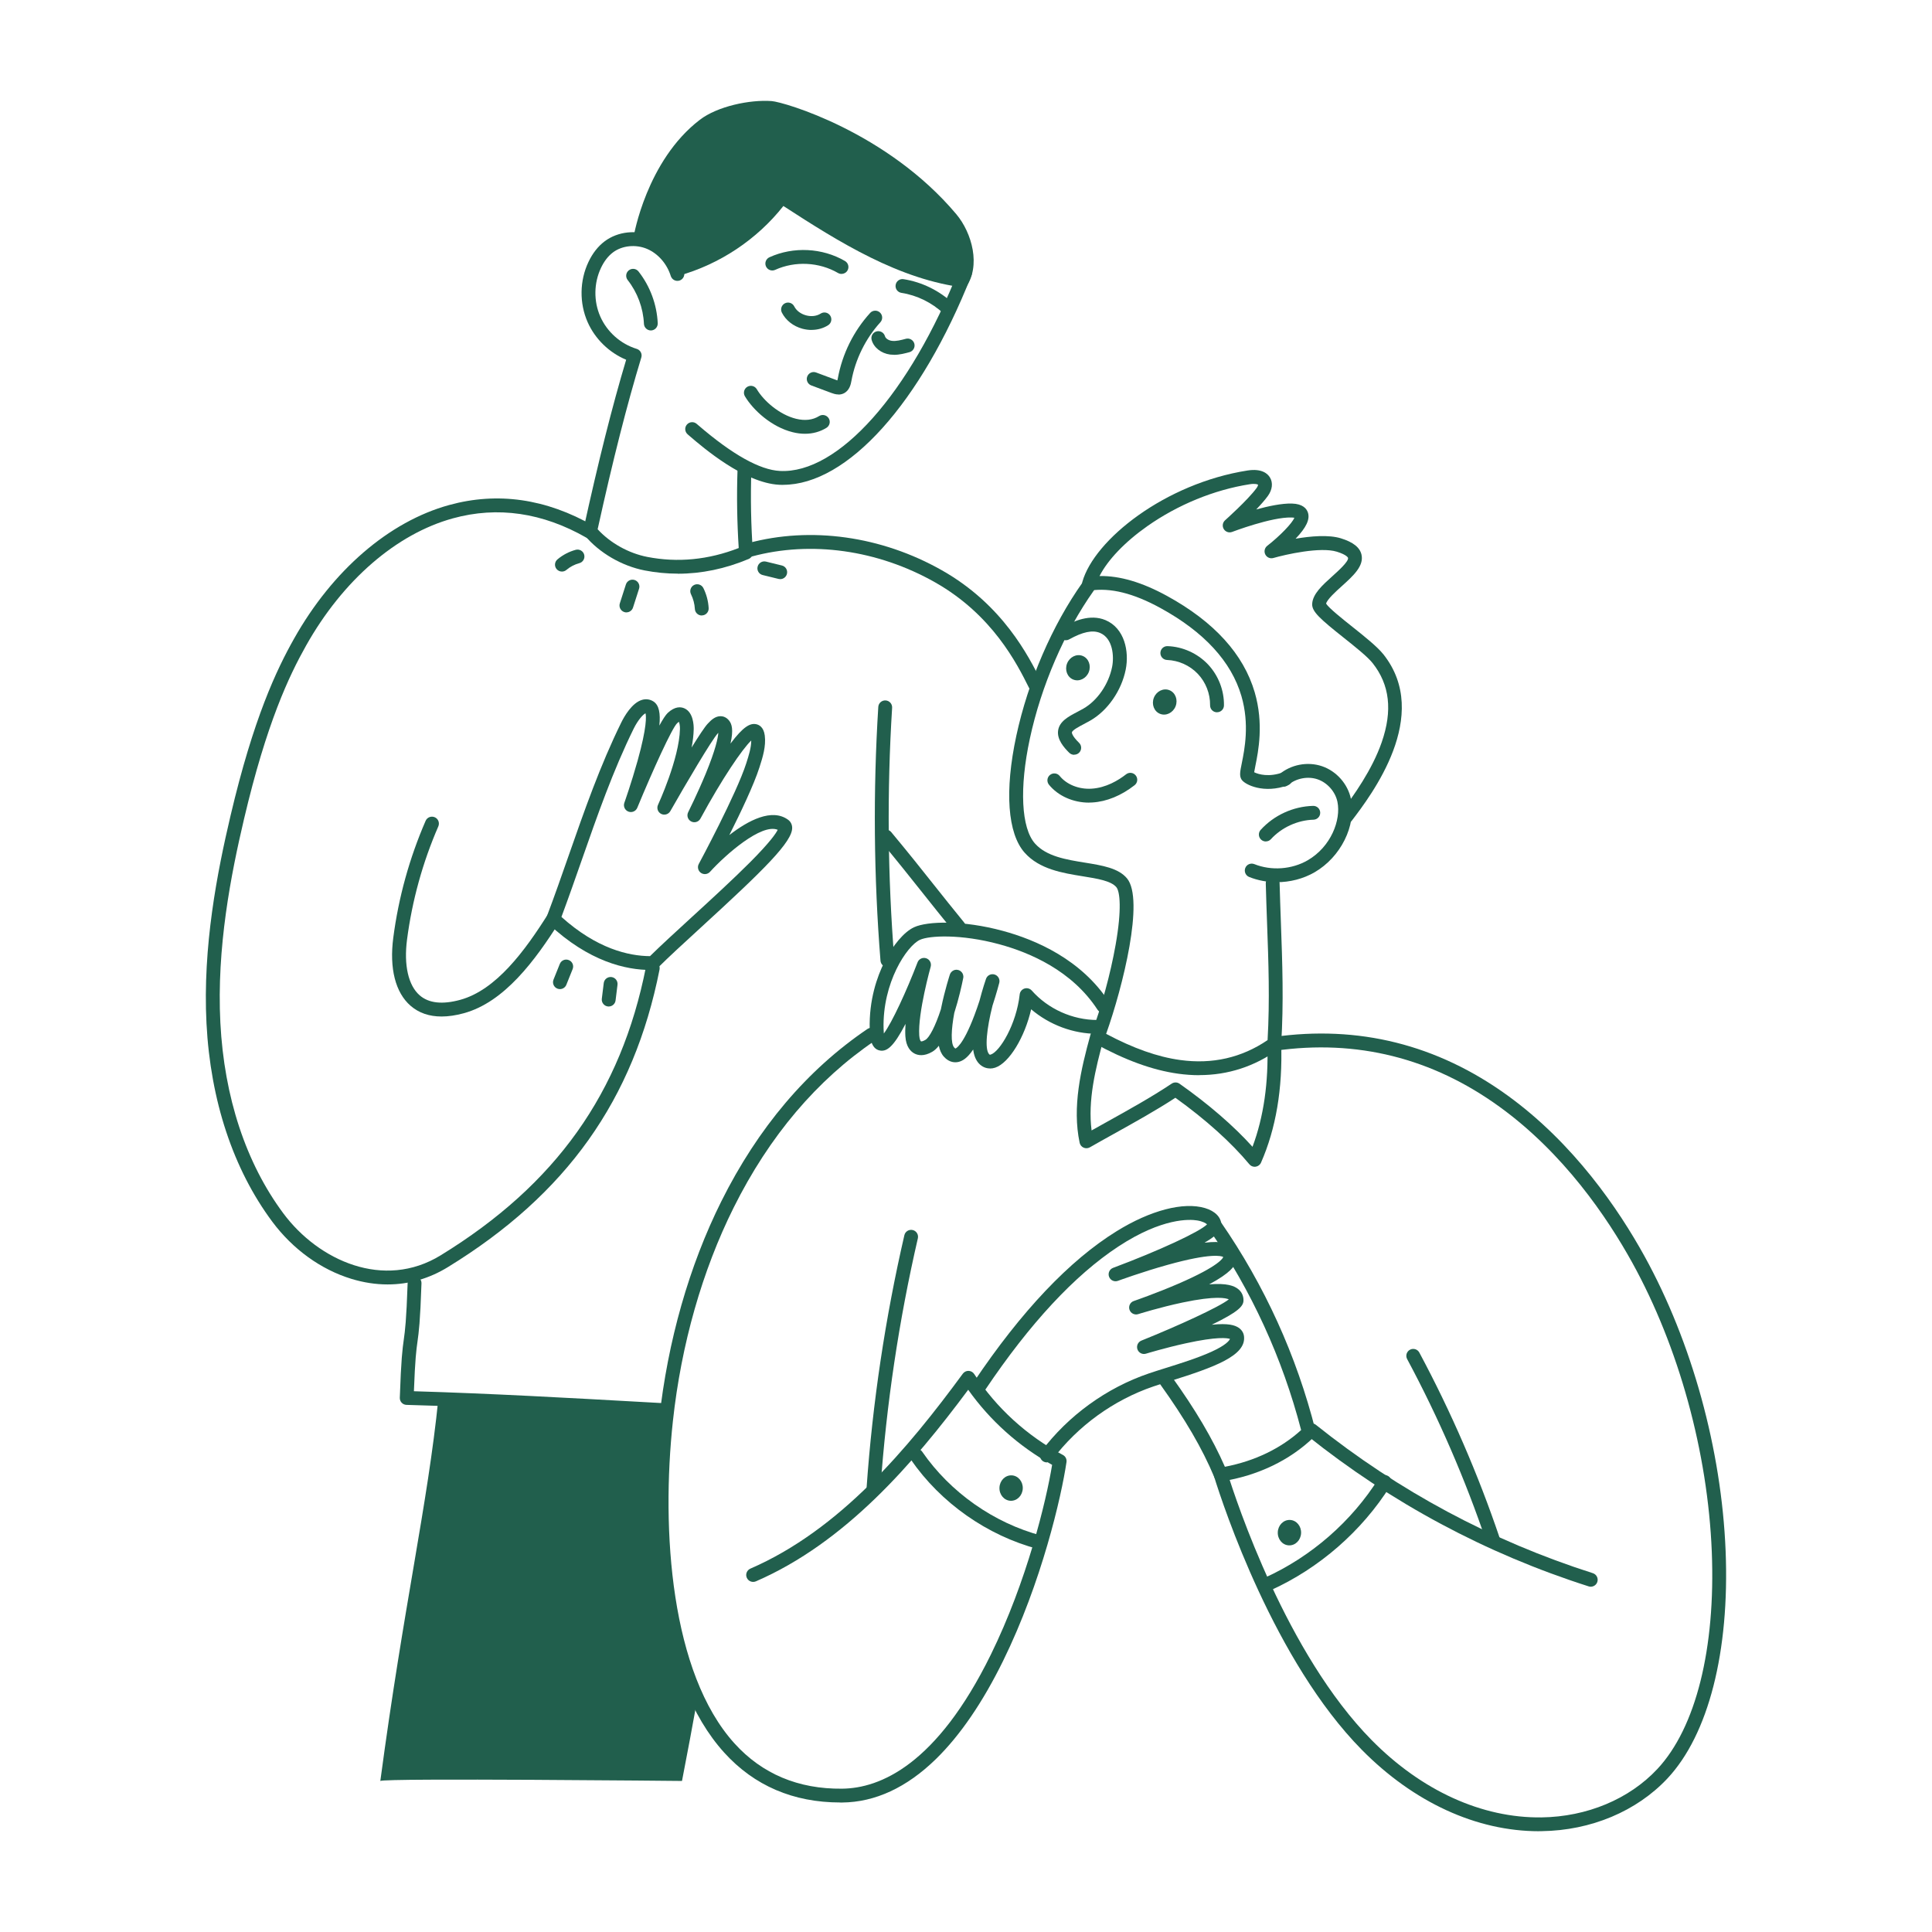 <?xml version="1.0" encoding="UTF-8"?> <svg xmlns="http://www.w3.org/2000/svg" id="Layer_1" data-name="Layer 1" viewBox="0 0 500 500"><defs><style> .cls-1 { fill: #215f4d; } </style></defs><g><g><path class="cls-1" d="M298.62,180.57c.67-1.69,2.47-2.57,4.02-1.95,1.55.61,2.26,2.48,1.6,4.17-.67,1.69-2.47,2.57-4.02,1.95-1.55-.61-2.26-2.48-1.6-4.17Z"></path><path class="cls-1" d="M276.16,171.7c.67-1.69,2.47-2.57,4.02-1.95s2.26,2.48,1.6,4.17c-.67,1.69-2.47,2.57-4.02,1.95-1.55-.61-2.26-2.48-1.6-4.17Z"></path></g><path class="cls-1" d="M277.99,195.34c-.45,0-.91-.17-1.26-.51-1.4-1.38-3.23-3.48-2.89-5.79.35-2.37,2.68-3.6,4.93-4.78.53-.28,1.09-.57,1.62-.88,3.61-2.07,6.52-6.3,7.42-10.77.56-2.78.19-7.43-3.12-8.81-1.94-.81-4.48-.28-7.99,1.67-.86.48-1.95.17-2.43-.7-.48-.87-.17-1.96.7-2.44,2.86-1.59,7.13-3.51,11.11-1.85,4.96,2.07,6.2,8.1,5.25,12.82-1.09,5.44-4.68,10.61-9.14,13.17-.59.34-1.17.64-1.73.94-1.18.62-2.97,1.56-3.05,2.13-.01.08-.06.83,1.86,2.71.7.69.71,1.83.02,2.53-.35.36-.81.53-1.28.53Z"></path><path class="cls-1" d="M314.96,184.34s-.02,0-.03,0c-.99-.01-1.78-.83-1.76-1.82.04-3-1.12-5.96-3.18-8.13-2.06-2.17-4.97-3.48-7.96-3.59-.99-.04-1.76-.87-1.72-1.86.04-.99.86-1.76,1.86-1.72,3.92.14,7.72,1.86,10.43,4.7,2.7,2.85,4.22,6.73,4.16,10.65-.01.98-.81,1.76-1.79,1.76Z"></path><path class="cls-1" d="M281.84,207.72c-4.1,0-8.01-1.73-10.37-4.64-.62-.77-.51-1.9.26-2.52.77-.62,1.9-.51,2.52.26,1.81,2.23,4.97,3.49,8.24,3.29,3.75-.23,6.93-2.15,8.94-3.72.78-.61,1.9-.47,2.51.31s.47,1.9-.31,2.51c-3.46,2.7-7.24,4.25-10.94,4.47-.29.02-.58.03-.87.03Z"></path><path class="cls-1" d="M310.35,278.26c-1.77,0-3.57-.13-5.4-.38-6.67-.92-13.78-3.51-21.76-7.92-.78-.43-1.12-1.36-.81-2.2,2.65-7.08,5.03-15.77,6.34-23.24,1.63-9.21,1.12-13.79.2-14.91-1.36-1.64-4.9-2.22-8.65-2.82-5.28-.85-11.26-1.82-15.08-6.1-4.44-4.98-5.23-16.01-2.17-30.26,3.05-14.16,9.29-28.62,17.13-39.66.57-.81,1.69-.99,2.5-.42.81.57,1,1.69.42,2.5-7.57,10.66-13.61,24.63-16.55,38.34-2.74,12.73-2.22,23.13,1.34,27.12,2.97,3.33,8.06,4.16,12.98,4.95,4.44.72,8.63,1.4,10.84,4.08,4.52,5.47-1.07,28.05-5.41,40.22,7.04,3.75,13.32,5.97,19.17,6.77,8.3,1.15,15.9-.59,22.61-5.15.59-10.3.24-20.09-.14-30.45-.12-3.29-.24-6.7-.33-10.11-.03-.99.75-1.81,1.74-1.84,1-.03,1.81.75,1.84,1.74.09,3.39.21,6.79.33,10.07.39,10.73.75,20.87.08,31.66-.03.54-.31,1.03-.74,1.34-6.17,4.42-13.04,6.65-20.47,6.65Z"></path><path class="cls-1" d="M330.44,228.31c-2.45,0-4.9-.45-7.16-1.35-.92-.37-1.36-1.41-1-2.33s1.41-1.36,2.33-1c4.41,1.77,9.71,1.39,13.82-.99,6.04-3.5,8.66-10.43,7.7-15.12-.54-2.62-2.6-4.96-5.13-5.83-2.53-.87-5.6-.27-7.63,1.47-.75.65-1.88.56-2.53-.19-.64-.75-.56-1.88.19-2.53,3.01-2.58,7.37-3.42,11.12-2.14,3.75,1.28,6.69,4.62,7.48,8.5,1.41,6.87-2.64,15.01-9.41,18.94-2.94,1.7-6.37,2.57-9.79,2.57Z"></path><path class="cls-1" d="M327.59,217.77c-.43,0-.86-.15-1.21-.47-.73-.67-.78-1.8-.12-2.53,3.47-3.81,8.42-6.07,13.57-6.21.99-.03,1.81.75,1.84,1.74.03.99-.75,1.81-1.74,1.84-4.12.11-8.24,2-11.02,5.04-.35.39-.84.58-1.32.58Z"></path><path class="cls-1" d="M348.37,213.24c-.38,0-.76-.12-1.08-.37-.79-.6-.94-1.72-.34-2.51,3.39-4.44,8.18-11.17,10.64-18.28,2.84-8.19,2.07-14.88-2.36-20.47-1.33-1.68-4.6-4.28-7.48-6.57-6.12-4.87-8.26-6.76-8.16-8.75.13-2.57,2.62-4.82,5.25-7.19,1.48-1.33,4.23-3.81,4.03-4.72,0,0-.2-.76-2.9-1.6-4.27-1.32-13.3.73-16.42,1.63-.82.24-1.7-.14-2.09-.91-.39-.76-.18-1.7.49-2.23,3.36-2.62,6.48-5.88,7.03-7.27-.16-.03-.4-.06-.74-.07-5.15-.16-15.25,3.69-15.36,3.73-.81.31-1.72,0-2.17-.74-.45-.74-.31-1.69.34-2.27.06-.05,5.92-5.28,8.15-8.34.33-.45.38-.76.38-.87-.11-.07-.66-.35-2.18-.11-9.18,1.44-18.58,5.29-26.47,10.84-5.83,4.1-10.26,8.76-12.37,12.91,5.25-.09,11.01,1.61,17.47,5.15,12.17,6.67,19.8,15.06,22.69,24.94,2.37,8.13.94,15.24.17,19.05-.12.58-.24,1.2-.31,1.64,1.12.56,3.89,1.35,7.51,0,.93-.34,1.96.13,2.3,1.05.35.93-.13,1.96-1.05,2.3-6.22,2.32-11.19-.13-12.03-1.46-.6-.95-.38-2.05.07-4.26.71-3.51,2.03-10.06-.1-17.34-2.61-8.94-9.67-16.61-20.97-22.8-7-3.83-12.95-5.31-18.21-4.5-.6.09-1.21-.13-1.61-.58-.4-.46-.55-1.09-.38-1.67,3.09-10.94,21.4-25.48,42.73-28.83,3.75-.59,5.25.86,5.81,1.78.85,1.39.65,3.2-.55,4.84-.76,1.04-1.84,2.26-2.99,3.46,3.13-.86,6.63-1.6,9.23-1.53,2.82.08,3.81,1.31,4.15,2.34.57,1.74-.41,3.85-3.19,6.76,3.86-.66,8.54-1.08,11.72-.1,3.18.98,4.93,2.37,5.34,4.25.65,2.94-2.16,5.47-5.13,8.15-1.51,1.36-3.74,3.37-4.04,4.5.69,1.13,4.33,4.03,6.78,5.98,3.18,2.53,6.46,5.15,8.05,7.14,12.57,15.84-3.09,36.39-8.24,43.14-.35.46-.89.71-1.43.71ZM324.54,200.39h0ZM324.13,199.61"></path><path class="cls-1" d="M324.71,301.96c-.53,0-1.03-.23-1.38-.65-4.69-5.64-11.29-11.57-19.14-17.21-5.05,3.3-10.62,6.39-16.01,9.39-2.13,1.18-4.14,2.3-6.13,3.44-.5.28-1.1.31-1.62.08-.52-.23-.9-.7-1.02-1.26-1.96-9.3.31-18.94,2.81-28.01.26-.95,1.25-1.51,2.2-1.25.95.26,1.51,1.25,1.25,2.2-2.24,8.15-4.15,16.12-3.17,23.87,1.31-.74,2.64-1.47,3.94-2.2,5.7-3.17,11.6-6.45,16.8-9.92.62-.41,1.42-.4,2.03.03,7.51,5.29,13.98,10.89,18.88,16.32,2.88-7.7,4.17-16.62,3.84-26.58-.03-.99.74-1.82,1.73-1.85.98-.05,1.82.74,1.85,1.73.39,11.67-1.36,22.03-5.22,30.8-.25.57-.78.97-1.39,1.05-.08.01-.17.02-.25.02Z"></path><path class="cls-1" d="M270.93,378.47c-.37,0-.75-.12-1.08-.36-.79-.59-.95-1.72-.35-2.51,6.97-9.26,16.86-16.42,27.83-20.16,1.25-.43,2.74-.89,4.32-1.39,3.93-1.23,8.39-2.63,11.86-4.21,3.74-1.7,4.61-2.86,4.81-3.33-.7-.24-3.29-.65-11.45,1.14-5.31,1.16-10.25,2.67-10.29,2.68-.92.28-1.89-.21-2.21-1.12-.32-.9.13-1.9,1.02-2.26,9.41-3.79,20.18-8.71,22.62-10.67-.69-.34-3.3-1.01-11.95.81-5.87,1.24-11.46,2.99-11.51,3.01-.94.29-1.93-.22-2.24-1.15-.31-.93.19-1.94,1.12-2.25.06-.02,5.73-1.97,11.49-4.46,10.86-4.69,11.59-6.76,11.61-6.84.01-.04.02-.08.02-.11-.49-.25-3.14-1.07-14.29,2.03-6.63,1.84-12.88,4.14-12.94,4.16-.93.34-1.95-.13-2.3-1.06-.34-.93.13-1.96,1.05-2.3,11.85-4.43,22.39-9.32,24.31-11.25-.29-.29-1.07-.77-2.55-1.02-1.9-.31-8.98-.75-20.39,6.74-11.32,7.43-22.91,19.9-34.45,37.07-.55.82-1.67,1.04-2.49.49-.82-.55-1.04-1.66-.49-2.49,12.34-18.36,24.78-31.49,36.98-39.03,8.74-5.41,17.29-7.64,22.87-5.98,2.62.78,4.2,2.41,4.22,4.35.01,1.1-.43,2.32-4.35,4.61,4.61-.54,6.35.21,7.3,1.08.57.51,1.45,1.67.95,3.6-.34,1.33-1.56,3.16-7.05,6.1,4.64-.37,6.45.41,7.43,1.16.98.74,1.49,1.83,1.45,3.06-.05,1.48-1.42,2.93-8.2,6.23,4.27-.44,5.95.12,6.92.76.82.54,1.32,1.34,1.42,2.27.54,4.99-7.62,7.95-19.22,11.58-1.55.49-3.02.95-4.23,1.36-10.3,3.51-19.58,10.23-26.13,18.92-.35.47-.89.71-1.43.71ZM318.41,335.91h0s0,0,0,0Z"></path><path class="cls-1" d="M315.91,383.4c-.71,0-1.37-.43-1.65-1.1-3.11-7.43-7.56-15.06-13.98-24.01-.58-.8-.39-1.92.41-2.5.8-.58,1.92-.39,2.5.41,6.21,8.65,10.63,16.13,13.81,23.4,7.7-1.47,14.47-4.73,19.73-9.5-4.84-18.62-12.84-36.07-23.79-51.89-.56-.81-.36-1.93.45-2.49.81-.56,1.93-.36,2.49.45,11.4,16.47,19.67,34.66,24.58,54.08.16.62-.03,1.28-.49,1.73-6.19,5.96-14.41,9.9-23.77,11.4-.1.02-.19.02-.29.02Z"></path><path class="cls-1" d="M398.29,473.92c-16.17,0-32.44-7.47-45.87-21.09-22.57-22.88-35.79-62.89-38.21-70.68-.29-.94.23-1.95,1.18-2.24.95-.29,1.95.23,2.24,1.18,2.38,7.65,15.35,46.94,37.34,69.23,12.94,13.12,28.56,20.22,43.98,20.02,11.76-.16,22.69-4.73,29.98-12.53,9.96-10.66,15.09-31.16,14.08-56.26-1.04-25.71-8.53-52.95-20.56-74.74-6.51-11.78-17.75-28.35-34.39-40.39-17.45-12.63-36.98-17.5-58.03-14.49-.98.14-1.89-.54-2.03-1.52-.14-.98.54-1.89,1.52-2.03,22.01-3.15,42.41,1.94,60.64,15.13,17.17,12.43,28.74,29.46,35.42,41.56,12.29,22.26,19.95,50.08,21.01,76.32,1.05,26.05-4.43,47.5-15.04,58.85-7.96,8.51-19.82,13.49-32.55,13.66-.24,0-.47,0-.71,0Z"></path><path class="cls-1" d="M217.48,466.48c-12.18,0-22.29-4.34-30.04-12.89-8.46-9.34-14.02-23.52-16.53-42.15-2.47-18.3-1.26-35.49-.32-44.1,2.2-20.22,7.76-39.74,16.09-56.44,9.5-19.05,22.22-34.05,37.81-44.6.82-.55,1.93-.34,2.49.48.55.82.34,1.93-.48,2.49-15.08,10.2-27.4,24.75-36.62,43.24-8.14,16.32-13.58,35.42-15.73,55.23-3.09,28.42-.53,65.27,15.94,83.46,7.13,7.88,16.51,11.83,27.83,11.71,9.83-.09,24.5-6.18,38.49-34.66,9.35-19.03,14.34-39.74,15.88-49.15-8.59-4.76-16.04-11.43-21.72-19.43-14.21,19.12-31.8,39.54-54.94,49.58-.91.39-1.96-.02-2.36-.93s.02-1.96.93-2.36c23.18-10.05,40.8-31.14,54.98-50.45.35-.47.91-.75,1.49-.73.59.02,1.13.32,1.45.81,5.74,8.79,13.68,16.03,22.96,20.95.67.35,1.04,1.09.93,1.84-1.31,8.91-6.42,31.13-16.4,51.44-5.29,10.76-11.13,19.3-17.37,25.4-7.58,7.4-15.75,11.19-24.3,11.27-.16,0-.32,0-.48,0Z"></path><path class="cls-1" d="M411.68,410.64c-.18,0-.36-.03-.54-.09-26.56-8.47-51.06-21.6-72.83-39.01-.77-.62-.9-1.74-.28-2.52.62-.77,1.75-.9,2.52-.28,21.42,17.14,45.54,30.06,71.68,38.4.94.3,1.46,1.31,1.16,2.25-.24.76-.95,1.25-1.71,1.25Z"></path><path class="cls-1" d="M269.12,400.95c-.15,0-.31-.02-.46-.06-13.19-3.49-25.2-11.94-32.95-23.17-.56-.81-.36-1.93.46-2.49.81-.56,1.93-.36,2.49.46,7.27,10.54,18.54,18.47,30.91,21.74.96.25,1.53,1.23,1.27,2.19-.21.8-.94,1.33-1.73,1.33Z"></path><path class="cls-1" d="M328.01,411.76c-.68,0-1.33-.39-1.63-1.05-.41-.9,0-1.96.89-2.37,12.03-5.43,22.53-14.58,29.55-25.76.53-.84,1.63-1.09,2.47-.56.84.53,1.09,1.63.56,2.47-7.4,11.77-18.44,21.4-31.11,27.12-.24.11-.49.16-.74.16Z"></path><path class="cls-1" d="M386.43,400.39c-.75,0-1.44-.47-1.7-1.22-5.51-16.31-12.43-32.27-20.56-47.44-.47-.87-.14-1.96.73-2.42.87-.47,1.96-.14,2.42.73,8.22,15.35,15.22,31.49,20.8,47.99.32.94-.19,1.95-1.12,2.27-.19.06-.38.09-.57.09Z"></path><path class="cls-1" d="M226.07,386.83s-.08,0-.13,0c-.99-.07-1.73-.93-1.66-1.91,1.54-21.9,4.83-43.86,9.77-65.25.22-.96,1.18-1.56,2.15-1.34.96.22,1.56,1.18,1.34,2.15-4.9,21.21-8.15,42.98-9.68,64.7-.07.94-.85,1.67-1.78,1.67Z"></path><path class="cls-1" d="M330.69,396.52c.08-1.82,1.49-3.23,3.16-3.16,1.67.07,2.95,1.6,2.87,3.42-.08,1.82-1.49,3.23-3.16,3.16-1.67-.07-2.95-1.6-2.87-3.42Z"></path><path class="cls-1" d="M258.66,384.98c.08-1.82,1.49-3.23,3.16-3.16,1.67.07,2.95,1.6,2.87,3.42-.08,1.82-1.49,3.23-3.16,3.16-1.67-.07-2.95-1.6-2.87-3.42Z"></path></g><g><path class="cls-1" d="M256.19,276.51c-1.07,0-2.06-.44-2.85-1.28-.78-.84-1.28-2.03-1.48-3.62-1.58,2.34-2.84,2.98-3.79,3.21-.8.19-2.36.27-3.82-1.38-.65-.73-1.05-1.69-1.28-2.8-.54.68-1.11,1.22-1.72,1.57-2.15,1.24-3.69.92-4.61.43-.97-.52-2.15-1.71-2.33-4.45-.06-.97-.04-2.06.04-3.21-3.14,6.05-4.87,7.19-6.6,6.9-2.54-.42-2.63-4.02-2.67-5.56-.2-7.6,1.94-13.6,3.78-17.3,2.18-4.4,5.13-7.86,7.7-9.05,3.49-1.61,12.71-1.84,22.93.93,8.59,2.32,20.34,7.4,27.54,18.44.54.83.31,1.94-.52,2.48-.83.54-1.94.31-2.48-.52-6.58-10.09-17.48-14.78-25.47-16.94-9.87-2.67-18.06-2.25-20.49-1.13-3.36,1.55-9.72,11.08-9.4,23,.01.5.04.91.07,1.24,2.11-2.83,5.91-11.07,8.72-18.41.34-.9,1.33-1.36,2.24-1.06.91.3,1.42,1.26,1.16,2.19-.03.12-3.34,11.92-2.96,17.79.07,1.09.37,1.48.45,1.52.05.03.41.05,1.13-.37,1.05-.61,2.58-3.51,4.03-7.95.03-.13.05-.27.08-.4.92-4.54,2.23-8.54,2.24-8.58.08-.23.2-.44.35-.61.19-.22.42-.38.68-.49h0c.2-.08.41-.12.62-.13.21,0,.42.03.63.1.18.06.34.15.49.26.22.16.39.37.52.61.12.23.19.5.2.77,0,.14,0,.29-.04.43-.35,1.76-1.14,5.36-2.31,9-.79,4.28-.96,7.9-.03,8.95.21.23.32.27.32.27-.01,0,1.84-.44,4.93-8.64.48-1.27.92-2.54,1.3-3.71.82-3.16,1.64-5.55,1.69-5.68.31-.91,1.29-1.41,2.21-1.13.92.28,1.46,1.23,1.22,2.16-.04.14-.69,2.67-1.75,5.9-1.47,5.79-2.09,11.25-.88,12.55.14.15.19.19.45.1,2.34-.78,6.61-7.81,7.47-15.57.08-.7.56-1.29,1.24-1.51.67-.21,1.41-.01,1.88.52,4.24,4.78,10.56,7.62,16.95,7.62.06,0,.11,0,.17,0,.98,0,1.78.79,1.79,1.78,0,.99-.79,1.8-1.78,1.8-.06,0-.12,0-.18,0-6.22,0-12.38-2.32-17.11-6.35-1.63,7.16-5.65,13.89-9.31,15.11-.45.15-.9.22-1.34.22Z"></path><path class="cls-1" d="M210.01,85.39c-.78,0-1.58-.11-2.37-.32-2.34-.64-4.27-2.16-5.29-4.16-.45-.88-.1-1.96.78-2.41.88-.45,1.96-.1,2.41.78.56,1.11,1.67,1.95,3.05,2.33,1.37.38,2.76.21,3.81-.46.83-.53,1.94-.29,2.47.55.53.83.29,1.94-.55,2.47-1.26.8-2.75,1.21-4.3,1.21Z"></path><path class="cls-1" d="M231.36,91.82c-.33,0-.66-.02-.99-.06-2.32-.3-4.25-1.82-4.79-3.79-.26-.95.3-1.94,1.25-2.2.95-.26,1.94.3,2.2,1.25.16.57.92,1.08,1.79,1.19,1.12.14,2.38-.2,3.61-.53.95-.26,1.94.31,2.2,1.26.26.95-.31,1.94-1.26,2.2-1.16.31-2.55.69-4.01.69Z"></path><path class="cls-1" d="M217.78,70.89c-.31,0-.62-.08-.9-.24-4.89-2.84-11.12-3.15-16.27-.81-.9.41-1.96.01-2.37-.89-.41-.9-.01-1.96.89-2.37,6.19-2.82,13.68-2.45,19.55.97.85.5,1.15,1.59.65,2.45-.33.57-.93.89-1.55.89Z"></path><path class="cls-1" d="M245.41,81.63c-.44,0-.88-.16-1.23-.49-2.98-2.82-6.85-4.72-10.9-5.35-.98-.15-1.65-1.07-1.49-2.05.15-.98,1.07-1.65,2.05-1.49,4.76.74,9.31,2.98,12.81,6.29.72.68.75,1.81.07,2.53-.35.37-.83.56-1.3.56Z"></path><path class="cls-1" d="M217,102.09c-.76,0-1.43-.25-1.82-.39l-5.22-1.95c-.93-.35-1.4-1.38-1.05-2.3.35-.93,1.38-1.4,2.3-1.05l5.22,1.95c.11.04.2.07.28.1.04-.14.08-.32.12-.54,1.16-6.31,4.05-12.17,8.36-16.92.66-.73,1.8-.79,2.53-.12.73.66.79,1.8.12,2.53-3.81,4.2-6.47,9.58-7.49,15.16-.15.83-.47,2.57-2.09,3.29-.43.19-.86.26-1.26.26Z"></path><path class="cls-1" d="M208.33,112.26c-1.02,0-2.08-.13-3.16-.4-5.54-1.36-10.3-5.78-12.39-9.31-.5-.85-.22-1.95.63-2.45.85-.5,1.95-.22,2.45.63,1.77,3,5.83,6.58,10.16,7.65,2.3.56,4.31.33,5.98-.71.84-.52,1.94-.26,2.47.58.52.84.26,1.94-.58,2.47-1.65,1.02-3.53,1.54-5.56,1.54Z"></path><path class="cls-1" d="M202.67,125.49c-.34,0-.68,0-1.03-.03-9.02-.48-19.65-9.6-23.15-12.6-.2-.18-.38-.33-.52-.45-.75-.64-.85-1.77-.21-2.52.64-.75,1.77-.85,2.52-.21.15.13.33.28.54.46,8.76,7.52,15.83,11.47,21,11.74,15.08.81,33.67-20.08,46.27-51.95.36-.92,1.4-1.37,2.32-1.01.92.36,1.37,1.4,1.01,2.32-13.1,33.14-32.13,54.23-48.76,54.23Z"></path><path class="cls-1" d="M175.4,148.46c-2.86,0-5.72-.28-8.56-.83-5.92-1.16-11.71-4.53-15.48-9.02-.36-.43-.5-.99-.38-1.53,3.91-17.82,7.44-31.85,11.07-43.98-4.39-1.83-8.04-5.37-9.97-9.73-2.17-4.91-2.09-10.73.21-15.57,1.07-2.27,2.49-4.07,4.21-5.36,3.41-2.56,8.27-3.07,12.38-1.32,3.78,1.62,6.83,5.07,8.14,9.24.3.94-.23,1.95-1.17,2.25-.94.3-1.95-.23-2.25-1.17-1-3.19-3.3-5.81-6.13-7.02-2.91-1.24-6.45-.89-8.82.89-1.25.94-2.3,2.29-3.12,4.03-1.86,3.92-1.92,8.63-.17,12.59,1.75,3.97,5.27,7.09,9.42,8.36.95.29,1.48,1.29,1.19,2.23-3.71,12.21-7.31,26.35-11.3,44.45,3.26,3.56,8,6.21,12.85,7.16,7.86,1.53,15.81.76,23.66-2.3-.43-6.69-.54-13.47-.31-20.16.03-.99.86-1.76,1.85-1.73.99.03,1.76.86,1.73,1.85-.23,7-.1,14.1.4,21.09.05.77-.39,1.48-1.09,1.78-6.07,2.55-12.21,3.82-18.35,3.82Z"></path><path class="cls-1" d="M168.44,85.52c-.95,0-1.74-.75-1.79-1.71-.18-4.09-1.68-8.12-4.21-11.34-.61-.78-.48-1.9.3-2.51.78-.61,1.9-.48,2.51.3,2.99,3.8,4.75,8.56,4.97,13.39.04.99-.72,1.82-1.71,1.87-.03,0-.05,0-.08,0Z"></path><path class="cls-1" d="M175.61,71.37c10.64-2.97,20.29-9.39,27.13-18.06,14.46,9.38,30.03,19.14,47.15,21.16,4.06-5.61,1.66-14.21-2.4-19.04-17.93-21.31-44.65-29.04-47.77-29.27-5.7-.42-14.06,1.36-18.6,4.84-13.82,10.58-17.11,30.13-17.11,30.13,6.32,2.23,10.11,6.57,11.59,10.26Z"></path><path class="cls-1" d="M168.41,251.03c-6.4,0-16.01-2.14-26.44-11.93-.53-.5-.71-1.26-.45-1.94,1.97-5.2,3.85-10.59,5.67-15.8,4.01-11.48,8.16-23.36,13.61-34.41.74-1.5,2.75-5.08,5.38-5.83,1.01-.29,2.02-.15,2.9.4,1.5.94,1.88,3.12,1.56,6.26.87-1.59,1.63-2.77,2.17-3.28,1.88-1.74,3.39-1.6,4.32-1.18,2.31,1.04,2.42,4.4,2.4,5.4-.03,1.49-.23,3.1-.54,4.73,1.81-2.92,3.4-5.35,4.18-6.17l.1-.1c.66-.7,1.77-1.87,3.28-1.83.57.02,1.4.23,2.11,1.1.72.88,1.22,2.35.39,5.99,3.32-4.43,5.09-5.31,6.59-5.03.73.13,1.99.69,2.28,2.92.37,2.8-.57,5.75-1.33,8.11l-.05.16c-1.43,4.48-4.87,11.71-7.79,17.51,4.89-3.78,11.03-7.03,15.22-3.95.63.46,1,1.16,1.04,1.97.19,3.65-7.41,11.05-23.61,25.89-4.32,3.96-8.4,7.69-11.17,10.46-.33.33-.77.51-1.23.52-.19,0-.39,0-.59,0ZM168.97,249.23h0,0ZM145.3,237.3c9.13,8.21,17.36,10.11,22.92,10.15,2.8-2.76,6.68-6.31,10.76-10.05,5.33-4.88,10.83-9.93,15.2-14.31,5.19-5.22,6.67-7.46,7.09-8.34-4.2-1.73-13.48,6.42-17.52,10.88-.61.67-1.62.78-2.36.26-.74-.52-.97-1.52-.54-2.31.1-.18,9.74-18.1,12.28-26.04l.05-.16c.59-1.85,1.25-3.91,1.24-5.74-2.36,2.28-7.48,9.77-13.15,20.22-.47.86-1.54,1.19-2.4.73-.87-.45-1.21-1.52-.77-2.39.02-.05,2.39-4.77,4.51-9.9,2.6-6.32,3.2-9.31,3.29-10.64,0,0,0,0-.01.01l-.11.11c-1.52,1.6-8.35,13.2-12.3,20.14-.48.83-1.52,1.15-2.38.71s-1.21-1.48-.8-2.35c.05-.12,5.51-11.94,5.67-19.61.02-.86-.13-1.52-.27-1.87-.11.07-.26.19-.45.36-1.32,1.24-6.28,12.11-10.32,21.89-.37.9-1.39,1.34-2.3.99-.91-.35-1.37-1.36-1.05-2.27.02-.05,1.86-5.26,3.42-10.85,2.48-8.9,2.24-11.6,2.06-12.31-.61.24-1.96,1.74-3.05,3.94-5.35,10.85-9.46,22.62-13.44,34-1.7,4.86-3.45,9.86-5.27,14.75ZM167.18,184.56s0,0,0,0c0,0,0,0,0,0,0,0,0,0,0,0Z"></path><path class="cls-1" d="M114.26,263.07c-3.2,0-5.88-.93-8.02-2.79-3.91-3.41-5.5-9.66-4.46-17.59,1.36-10.43,4.18-20.61,8.37-30.26.39-.91,1.45-1.32,2.36-.93.91.39,1.32,1.45.93,2.36-4.06,9.34-6.78,19.2-8.1,29.3-.86,6.61.33,11.86,3.26,14.42,2.35,2.05,5.88,2.44,10.49,1.18,9.31-2.55,16.72-12.65,22.74-22.19.53-.84,1.63-1.09,2.47-.56.84.53,1.09,1.63.56,2.47-6.39,10.13-14.33,20.87-24.82,23.74-2.08.57-4.01.85-5.77.85Z"></path><path class="cls-1" d="M100.32,332.41c-3.09,0-6.23-.48-9.4-1.45-7.89-2.41-15.16-7.67-20.47-14.81-10.1-13.58-15.98-31.32-17.01-51.3-1.02-19.87,2.79-39.16,6.22-53.74,5.95-25.29,11.91-37.77,16.44-45.82,9.96-17.7,24.59-30.31,40.14-34.59,12.53-3.45,25.1-1.65,37.35,5.38.86.49,1.16,1.59.66,2.44-.49.86-1.59,1.15-2.44.66-11.39-6.53-23.04-8.22-34.61-5.03-14.64,4.04-28.48,16.03-37.97,32.9-4.41,7.84-10.22,20.03-16.07,44.89-3.38,14.36-7.13,33.32-6.13,52.74.99,19.26,6.62,36.33,16.3,49.34,9.1,12.23,26,19.89,40.71,10.86,29.79-18.28,46.68-42,53.14-74.66.19-.97,1.14-1.6,2.1-1.41.97.19,1.6,1.13,1.41,2.1-6.67,33.71-24.08,58.19-54.78,77.02-4.85,2.98-10.13,4.48-15.59,4.48Z"></path><path class="cls-1" d="M267.87,178.93c-.66,0-1.29-.36-1.6-.99-3.05-6.11-9.4-18.81-24.29-27.24-14.82-8.39-32.11-10.82-47.44-6.67-.96.26-1.94-.31-2.2-1.26-.26-.95.31-1.94,1.26-2.2,16.23-4.4,34.51-1.84,50.14,7.01,15.83,8.96,22.51,22.33,25.72,28.75.44.88.08,1.96-.8,2.4-.26.13-.53.19-.8.19Z"></path><path class="cls-1" d="M229.65,250.28c-.92,0-1.71-.71-1.78-1.65-1.74-21.78-1.93-43.88-.57-65.68.06-.99.91-1.74,1.9-1.68.99.06,1.74.91,1.68,1.9-1.35,21.64-1.16,43.56.57,65.17.08.99-.66,1.85-1.64,1.93-.05,0-.1,0-.14,0Z"></path><path class="cls-1" d="M248.19,241.74c-.52,0-1.03-.22-1.39-.66-2.93-3.58-5.47-6.79-7.94-9.89-3.27-4.12-6.66-8.38-10.97-13.56-.63-.76-.53-1.89.23-2.52.76-.63,1.89-.53,2.52.23,4.34,5.21,7.74,9.48,11.02,13.62,2.46,3.09,5,6.29,7.91,9.85.63.77.51,1.89-.25,2.52-.33.27-.73.4-1.13.4Z"></path><path class="cls-1" d="M145.43,147.92c-.51,0-1.01-.21-1.37-.63-.64-.75-.55-1.88.21-2.52,1.37-1.16,3-2.01,4.73-2.48.96-.25,1.94.31,2.19,1.27s-.31,1.94-1.27,2.19c-1.22.33-2.38.93-3.34,1.75-.34.29-.75.42-1.16.42Z"></path><path class="cls-1" d="M162.12,158.49c-.18,0-.37-.03-.55-.09-.94-.3-1.46-1.31-1.16-2.25l1.57-4.89c.3-.94,1.31-1.46,2.25-1.16.94.3,1.46,1.31,1.16,2.25l-1.57,4.89c-.24.76-.95,1.24-1.7,1.24Z"></path><path class="cls-1" d="M181.62,159.29c-.95,0-1.74-.74-1.79-1.7-.07-1.31-.42-2.62-1-3.8-.44-.88-.08-1.96.8-2.4.89-.44,1.96-.08,2.4.8.8,1.61,1.28,3.41,1.37,5.2.05.99-.71,1.83-1.69,1.88-.03,0-.06,0-.1,0Z"></path><path class="cls-1" d="M201.93,149.88c-.14,0-.28-.02-.43-.05l-4.12-1.01c-.96-.23-1.55-1.2-1.31-2.16.23-.96,1.2-1.55,2.16-1.32l4.12,1.01c.96.23,1.55,1.2,1.31,2.16-.2.82-.93,1.37-1.74,1.37Z"></path><path class="cls-1" d="M144.91,255.98c-.22,0-.45-.04-.67-.13-.92-.37-1.36-1.41-.99-2.33l1.63-4.06c.37-.92,1.41-1.36,2.33-.99.92.37,1.36,1.41.99,2.33l-1.63,4.06c-.28.7-.95,1.12-1.66,1.12Z"></path><path class="cls-1" d="M157.53,260.48c-.07,0-.15,0-.22-.01-.98-.12-1.68-1.01-1.56-2l.5-4.05c.12-.98,1.01-1.68,2-1.56.98.12,1.68,1.01,1.56,2l-.5,4.05c-.11.91-.88,1.57-1.78,1.57Z"></path></g><path class="cls-1" d="M172.52,366.77s-.07,0-.1,0l-5.95-.33c-20.06-1.12-40.8-2.29-61.27-2.86-.48-.01-.93-.22-1.25-.56s-.5-.81-.48-1.29c.34-10.06.69-12.6,1.03-15.05.33-2.36.66-4.81,1-14.68.03-.99.85-1.77,1.85-1.73.99.03,1.76.86,1.73,1.85-.34,10.06-.69,12.6-1.03,15.05-.31,2.21-.62,4.5-.93,12.88,19.93.59,40.07,1.72,59.56,2.81l5.95.33c.99.05,1.74.9,1.69,1.89-.05.95-.84,1.69-1.79,1.69Z"></path><path class="cls-1" d="M172.52,366.32c-1.84,25.38-3.78,37.08,7.95,72.83.15.47-3.97,21.76-3.97,21.76,0,0-76.96-.78-78.07,0,6.05-45.4,12.24-71.4,15.03-99.02,18.75,0,40.65.82,59.07,4.43Z"></path></svg> 